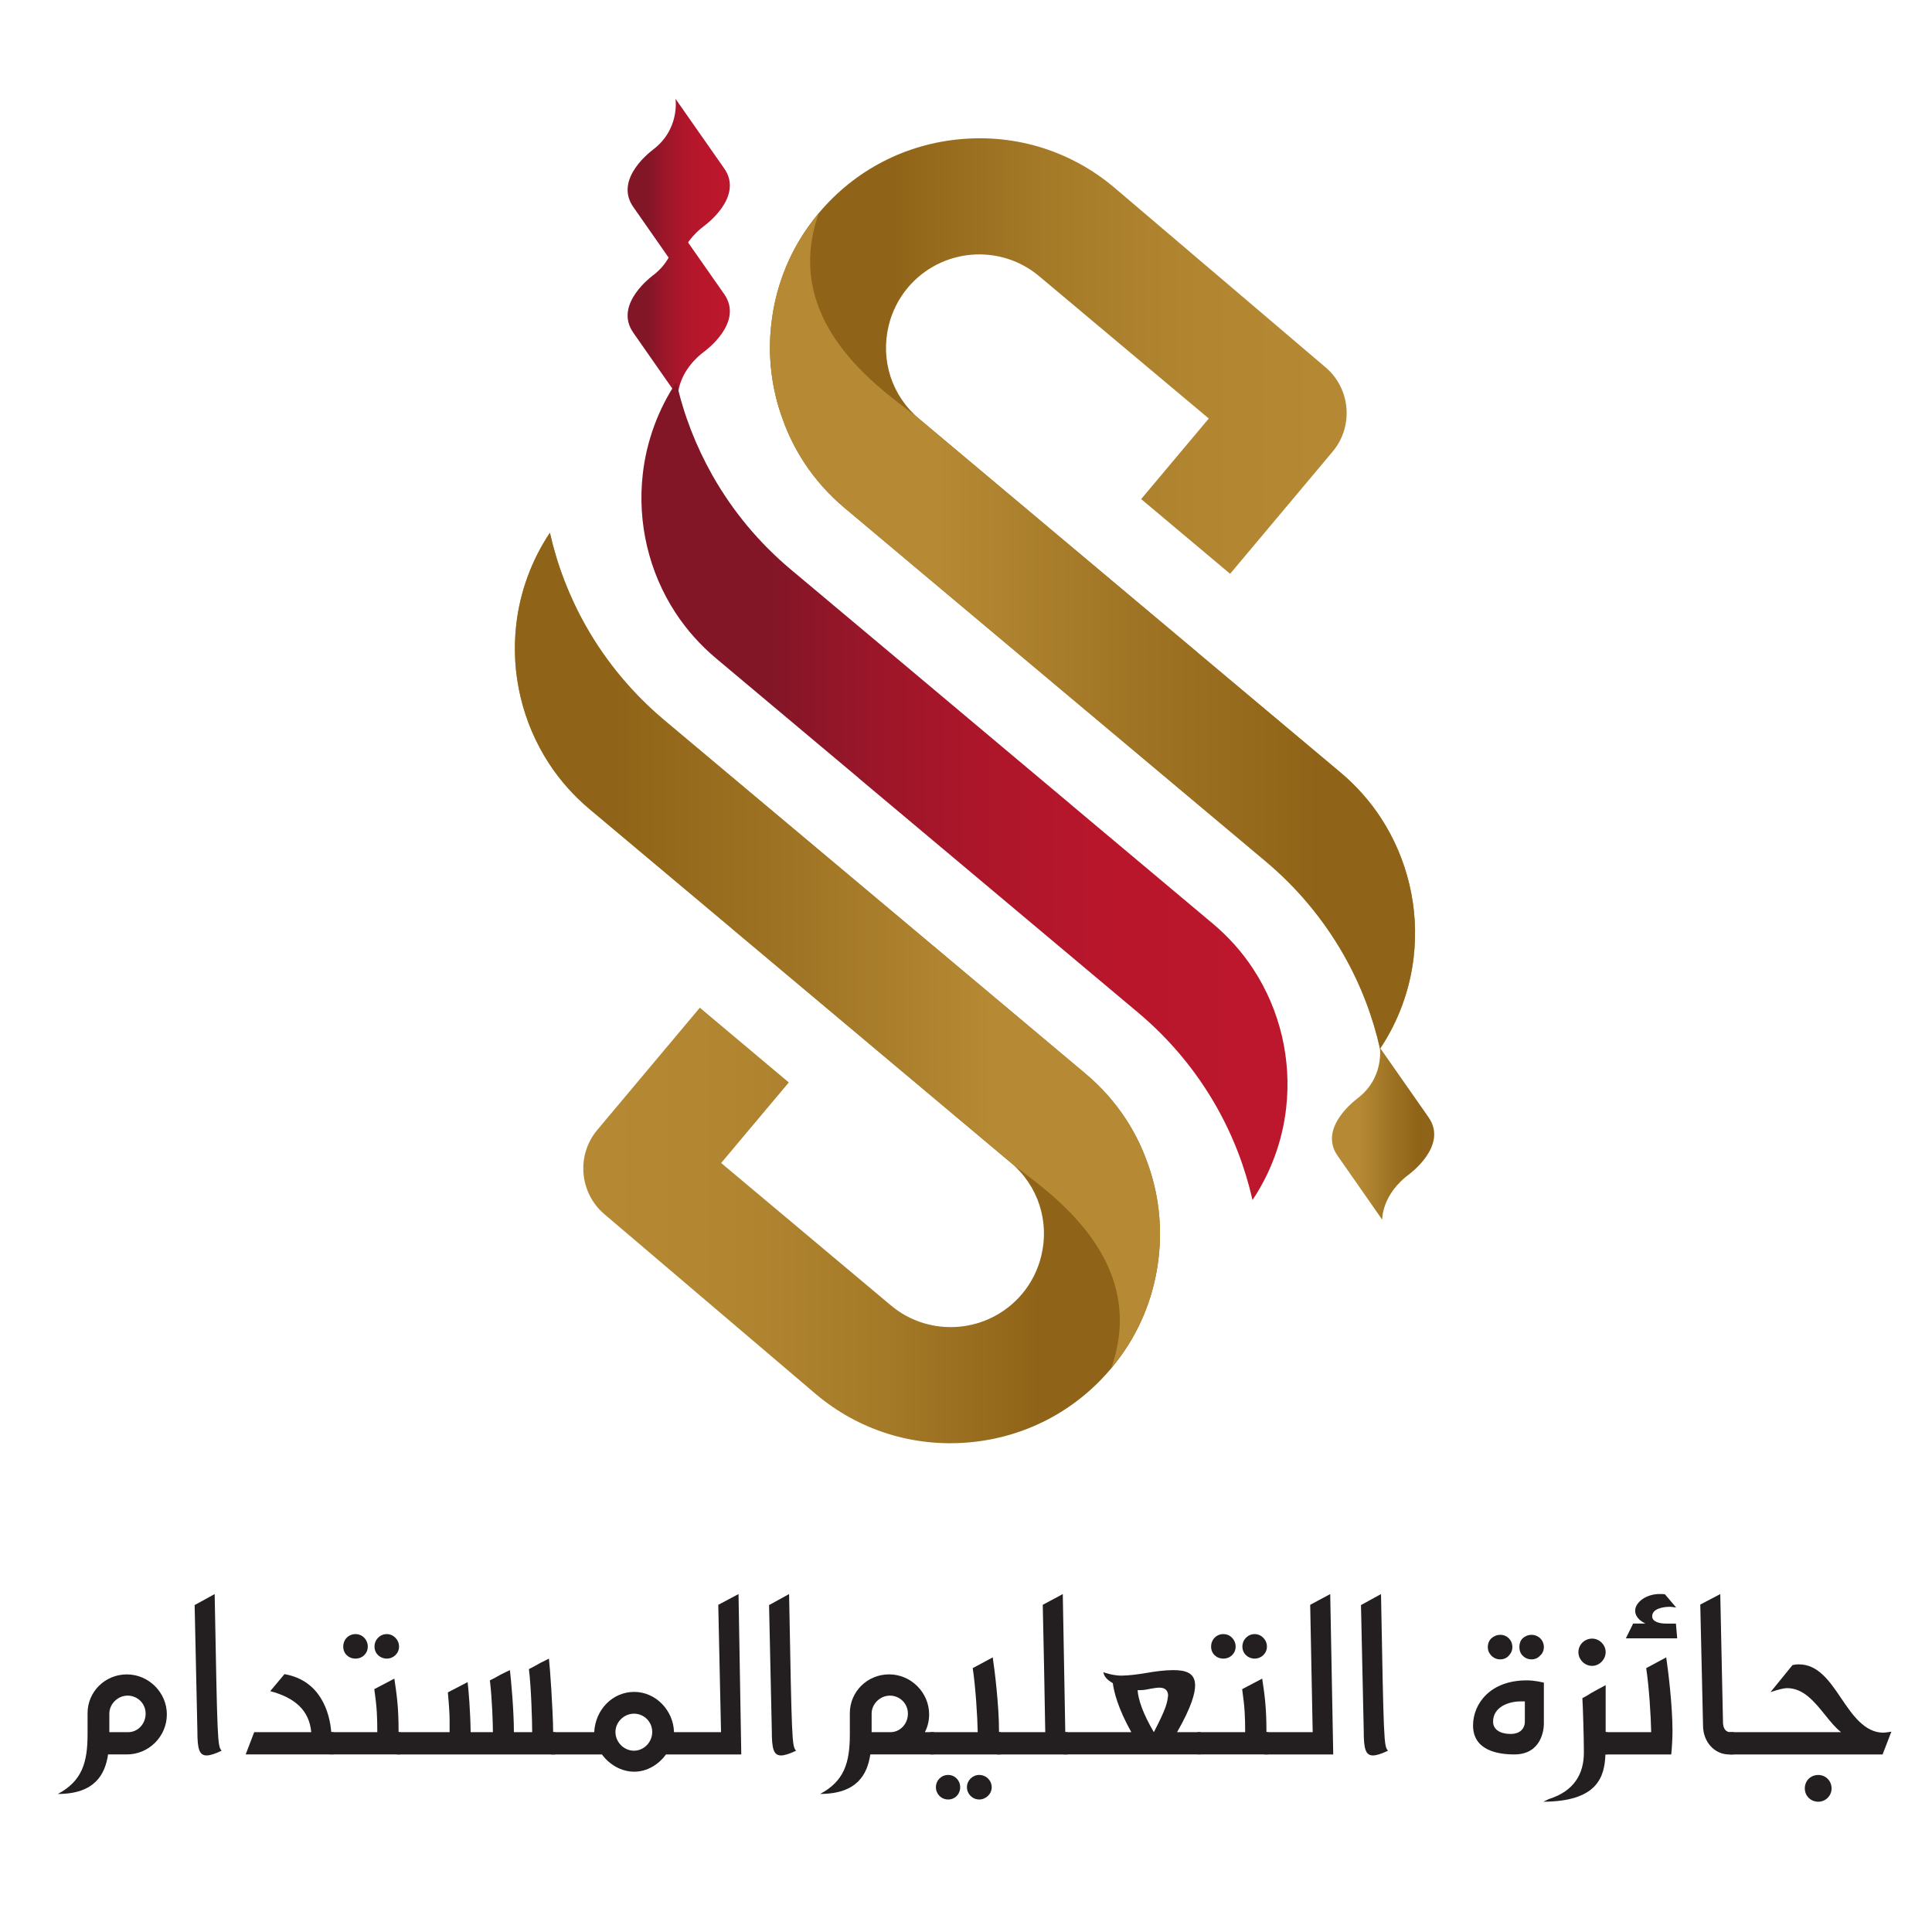 <?xml version="1.0" encoding="UTF-8"?><svg id="Layer_1" xmlns="http://www.w3.org/2000/svg" xmlns:xlink="http://www.w3.org/1999/xlink" viewBox="0 0 595.28 595.28"><defs><style>.cls-1{fill:url(#linear-gradient);}.cls-1,.cls-2,.cls-3,.cls-4,.cls-5,.cls-6,.cls-7,.cls-8,.cls-9{stroke-width:0px;}.cls-2{fill:#231f20;}.cls-3{fill:url(#linear-gradient-4);}.cls-4{fill:url(#linear-gradient-2);}.cls-5{fill:url(#linear-gradient-3);}.cls-6{fill:url(#linear-gradient-8);}.cls-7{fill:url(#linear-gradient-7);}.cls-8{fill:url(#linear-gradient-5);}.cls-9{fill:url(#linear-gradient-6);}</style><linearGradient id="linear-gradient" x1="410.4" y1="349.28" x2="441.91" y2="349.28" gradientUnits="userSpaceOnUse"><stop offset=".26" stop-color="#b68a34"/><stop offset=".56" stop-color="#9f7424"/><stop offset=".85" stop-color="#8f6418"/></linearGradient><linearGradient id="linear-gradient-2" x1="193.38" y1="95.66" x2="224.89" y2="95.66" gradientUnits="userSpaceOnUse"><stop offset=".19" stop-color="#821627"/><stop offset=".2" stop-color="#821627"/><stop offset=".36" stop-color="#9b1629"/><stop offset=".53" stop-color="#ad162a"/><stop offset=".71" stop-color="#b8162b"/><stop offset=".92" stop-color="#bc172c"/></linearGradient><linearGradient id="linear-gradient-3" y1="56.94" y2="56.94" xlink:href="#linear-gradient-2"/><linearGradient id="linear-gradient-4" x1="197.64" y1="243.73" x2="396.7" y2="243.73" xlink:href="#linear-gradient-2"/><linearGradient id="linear-gradient-5" x1="1462.08" y1="437.85" x2="1660.86" y2="437.85" gradientTransform="translate(1819.51 742.27) rotate(-180)" gradientUnits="userSpaceOnUse"><stop offset=".19" stop-color="#8f6418"/><stop offset=".25" stop-color="#956a1c"/><stop offset=".46" stop-color="#a77c29"/><stop offset=".67" stop-color="#b28631"/><stop offset=".92" stop-color="#b68a34"/></linearGradient><linearGradient id="linear-gradient-6" x1="927.55" y1="701.03" x2="1126.33" y2="701.03" gradientTransform="translate(1284.98 993.95) rotate(-180)" xlink:href="#linear-gradient"/><linearGradient id="linear-gradient-7" x1="2913.48" y1="6647.54" x2="3112.26" y2="6647.54" gradientTransform="translate(-2676.26 -6464.67)" xlink:href="#linear-gradient-5"/><linearGradient id="linear-gradient-8" x1="2378.95" y1="6910.72" x2="2577.73" y2="6910.72" gradientTransform="translate(-2141.73 -6716.35)" xlink:href="#linear-gradient"/></defs><path class="cls-2" d="M26.98,534.41v-6.55c0-6.63,5.4-11.95,12.1-11.95s12.33,5.55,12.33,12.33-5.55,12.33-12.33,12.33h-5.78c-.92,6.17-4.09,12.18-15.49,12.18,7.4-3.93,9.17-9.56,9.17-18.35ZM39.47,533.71c3.01,0,5.4-2.54,5.4-5.71s-2.54-5.55-5.55-5.55-5.63,2.54-5.63,5.55v5.71h5.78Z"/><path class="cls-2" d="M59.97,494.55l6.17-3.39c.85,45.4.85,46.87,2.16,48.26-2.08,1-3.62,1.46-4.63,1.46-2.31,0-2.85-2.08-2.85-7.48l-.85-38.85Z"/><path class="cls-2" d="M78.32,533.71h17.58c-.62-6.78-5.09-10.64-12.64-12.64l4.39-5.24c11.18,1.93,13.95,11.95,14.42,17.88h.69v6.86h-27.06l2.62-6.86Z"/><path class="cls-2" d="M101.6,533.71h14.65c0-4.39-.08-7.4-.92-13.26l6.17-3.24c.62,4.24,1.31,8.25,1.31,16.03v.46h.54v6.86h-21.74v-6.86ZM109.54,503.49c-2.16,0-3.78,1.7-3.78,3.85s1.62,3.7,3.78,3.7,3.78-1.62,3.78-3.7-1.62-3.85-3.78-3.85ZM119.17,503.49c-2.08,0-3.78,1.7-3.78,3.85s1.7,3.7,3.78,3.7,3.78-1.62,3.78-3.7-1.7-3.85-3.78-3.85Z"/><path class="cls-2" d="M162.96,514.29c1.16-.62,2.54-1.31,3.55-1.93.54-.31,2.08-1,2.62-1.31.31,2.39,1.23,15.49,1.31,22.66h.62v6.86h-48.87v-6.86h16.34v-3.55c0-1.77-.15-4.55-.54-8.71l6.09-3.16c.31,2.54.85,9.02.93,15.42h6.86v-.08c0-2.39-.23-10.1-.93-15.88,1.16-.54,2.47-1.31,3.47-1.85.62-.31,2.16-1.08,2.7-1.31.31,2.47,1.23,12.33,1.23,19.12h5.63c0-3.55-.31-13.88-1-19.43Z"/><path class="cls-2" d="M205.2,540.57c-2.24,3.08-5.78,5.32-9.79,5.32s-7.71-2.24-9.94-5.32h-15.65v-6.86h13.26c.39-7.02,5.7-12.41,12.33-12.41s12.1,5.7,12.26,12.41h14.49c-.31-12.87-.54-26.36-.85-39.24l6.24-3.31.85,49.41h-23.2ZM195.33,539.42c3.08,0,5.63-2.62,5.63-5.78s-2.54-5.63-5.63-5.63-5.7,2.62-5.7,5.63c0,3.16,2.62,5.78,5.7,5.78Z"/><path class="cls-2" d="M236.96,494.55l6.17-3.39c.85,45.4.85,46.87,2.16,48.26-2.08,1-3.62,1.46-4.63,1.46-2.31,0-2.85-2.08-2.85-7.48l-.85-38.85Z"/><path class="cls-2" d="M252.68,552.75c7.4-3.93,9.17-9.56,9.17-18.35v-6.55c0-6.63,5.4-11.95,12.1-11.95s12.33,5.55,12.33,12.33c0,2-.46,3.85-1.31,5.47h2.85v6.86h-19.66c-.92,6.17-4.09,12.18-15.49,12.18ZM274.34,533.71c3.01,0,5.4-2.54,5.4-5.71s-2.54-5.55-5.55-5.55-5.63,2.54-5.63,5.55v5.71h5.78Z"/><path class="cls-2" d="M301.25,533.71c-.08-4.86-.69-14.26-1.54-19.73l6.17-3.32c.62,4.16,1.93,14.88,1.93,22.59v.46h.54v6.86h-21.74v-6.86h14.65ZM292.15,546.89c-2.16,0-3.78,1.7-3.78,3.78s1.62,3.78,3.78,3.78,3.7-1.7,3.7-3.78-1.62-3.78-3.7-3.78ZM301.71,546.89c-2.08,0-3.78,1.7-3.78,3.78s1.7,3.78,3.78,3.78,3.85-1.7,3.85-3.78-1.7-3.78-3.85-3.78Z"/><path class="cls-2" d="M307.18,533.71h14.88c-.23-12.87-.46-26.36-.77-39.24l6.17-3.31.77,42.55h.69v6.86h-21.74v-6.86Z"/><path class="cls-2" d="M345.42,516.29c2.31,0,5.17-.39,7.94-.85,2.54-.46,5.7-.85,8.09-.85,3.78,0,6.78.77,6.78,4.7,0,2.24-.92,6.32-5.55,14.42h7.25v6.86h-42.24v-6.86h20.89c-4.16-7.4-5.4-12.64-5.7-15.11q-.08-.08-.15-.08c-.85-.54-2.47-1.46-2.78-3.31.15.15,3.16,1.08,5.47,1.08ZM357.21,519.99c-.69,0-1.62.15-2.54.31-1.08.23-2.24.46-3.47.46h-.69c.23,3.01,1.62,7.17,5.01,12.95,3.93-7.55,4.16-9.17,4.39-11.41-.08-1.46-.93-2.31-2.7-2.31Z"/><path class="cls-2" d="M369,533.71h14.65c0-4.39-.08-7.4-.92-13.26l6.17-3.24c.62,4.24,1.31,8.25,1.31,16.03v.46h.54v6.86h-21.74v-6.86ZM376.94,503.49c-2.16,0-3.78,1.7-3.78,3.85s1.62,3.7,3.78,3.7,3.78-1.62,3.78-3.7-1.62-3.85-3.78-3.85ZM386.58,503.49c-2.08,0-3.78,1.7-3.78,3.85s1.7,3.7,3.78,3.7,3.78-1.62,3.78-3.7-1.7-3.85-3.78-3.85Z"/><path class="cls-2" d="M389.58,540.57v-6.86h14.88c-.23-12.87-.54-26.36-.77-39.24l6.17-3.31.93,49.41h-21.2Z"/><path class="cls-2" d="M419.34,494.55l6.17-3.39c.85,45.4.85,46.87,2.16,48.26-2.08,1-3.62,1.46-4.63,1.46-2.31,0-2.85-2.08-2.85-7.48l-.85-38.85Z"/><path class="cls-2" d="M475.69,531.17c0,1.54-.62,9.4-9.1,9.4-5.09,0-12.72-1.23-12.72-8.94,0-6.63,5.24-13.88,16.5-13.88.77,0,2.31,0,5.32.69v12.72ZM465.98,507.5c0-2.16-1.62-3.78-3.7-3.78-1.08,0-2,.39-2.78,1.08-.69.69-1.08,1.62-1.08,2.7,0,1,.39,1.93,1.08,2.62.77.77,1.7,1.16,2.78,1.16,1,0,1.93-.39,2.62-1.16.69-.69,1.08-1.62,1.08-2.62ZM465.51,534.25c3.08,0,4.32-1.93,4.32-3.7v-6.32h-1.31c-3.78,0-8.48,1.77-8.48,6.24,0,2.16,1.77,3.78,5.47,3.78ZM475.69,507.5c0-2.16-1.7-3.78-3.78-3.78-1.08,0-2,.39-2.77,1.08-.69.69-1,1.62-1,2.7,0,1,.31,1.93,1,2.62.77.77,1.7,1.16,2.77,1.16,1,0,1.93-.39,2.62-1.16.77-.69,1.16-1.62,1.16-2.62Z"/><path class="cls-2" d="M488.02,540.11c0-4.7-.31-14.65-.46-16.88.85-.46,2-1.08,2.62-1.54,1.16-.62,3.32-1.85,4.55-2.47v14.49h.54v6.86h-.62c-.23,7.01-2.54,14.49-19.12,14.57l1.77-.85c7.86-2.47,10.71-7.94,10.71-14.18ZM490.57,504.88c-2.39,0-4.24,1.93-4.24,4.16s1.85,4.24,4.24,4.24c2.24,0,4.16-2,4.16-4.24s-1.93-4.16-4.16-4.16Z"/><path class="cls-2" d="M508.76,533.71c-.08-4.86-.69-14.26-1.54-19.73l6.17-3.32c.62,4.16,1.93,14.88,1.93,22.59,0,2.24-.15,5.09-.38,7.32h-20.81v-6.86h14.65ZM500.97,504.8h15.8l-.39-4.55h-3.08c-1.77,0-4.24-.46-4.24-2.24,0-2.39,3.47-2.93,5.4-2.93.69,0,1.31.15,2,.23l-3.47-4.09c-.54-.08-1.08-.08-1.62-.08-4.16,0-7.55,2.54-7.55,5.17,0,1.39.92,2.85,3.16,3.93h-3.78l-2.24,4.55Z"/><path class="cls-2" d="M523.87,494.4l6.17-3.24.85,39.85c.23,2.62,1.77,2.7,2.39,2.7h.85v6.86h-1.46c-4.24,0-7.94-3.7-7.94-8.94l-.85-37.23Z"/><path class="cls-2" d="M554.32,512.82c5.78,0,9.4,5.09,12.95,10.41,3.55,5.24,7.25,10.64,13.1,10.64.46,0,1.23-.15,2.39-.31l-2.7,7.01h-47.18v-6.86h34.38c-1.77-1.39-3.32-3.32-4.93-5.32-3.24-4.01-6.63-8.25-11.72-8.25-.92,0-2.54.38-5.09,1.23l6.78-8.33s.92-.23,2-.23ZM564.34,551.06c0,2.24-1.85,4.08-4.09,4.08-2.39,0-4.16-1.85-4.16-4.08,0-2.39,1.77-4.16,4.16-4.16,2.24,0,4.09,1.77,4.09,4.16Z"/><path class="cls-1" d="M425.88,375.8l-13.68-19.6c-6.35-8.9,6.11-17.79,6.11-17.79l-.54.38c8.9-6.35,7.38-16.01,7.38-16.01l14.95,21.38c6.35,8.9-6.11,17.79-6.11,17.79l.54-.38c-8.9,6.35-8.65,14.23-8.65,14.23Z"/><path class="cls-4" d="M208.86,122.18l-13.68-19.6c-6.35-8.9,6.11-17.79,6.11-17.79l-.54.38c8.9-6.35,7.38-16.01,7.38-16.01l14.95,21.38c6.35,8.9-6.11,17.79-6.11,17.79l.54-.38c-8.9,6.35-8.65,14.23-8.65,14.23Z"/><path class="cls-5" d="M208.86,83.45l-13.68-19.6c-6.35-8.9,6.11-17.79,6.11-17.79l-.54.38c8.9-6.35,7.38-16.01,7.38-16.01l14.95,21.38c6.35,8.9-6.11,17.79-6.11,17.79l.54-.38c-8.9,6.35-8.65,14.23-8.65,14.23Z"/><path class="cls-3" d="M373.69,284.59l-43.87-36.81v-.02s-21.14-17.74-21.14-17.74l-32.74-27.49-32.29-27.07c-9.76-8.19-17.86-17.92-24.12-28.96-5.11-9.05-8.87-18.71-11.12-28.77-5.63,8.45-9.21,18.19-10.36,28.32-1.71,15,1.86,30.19,10.08,42.76,3.45,5.26,7.66,9.98,12.51,14.05l43.87,36.81v.04s21.16,17.75,21.16,17.75l65.02,54.56c9.73,8.19,17.85,17.91,24.11,28.95,5.15,9.1,8.86,18.77,11.11,28.78,5.65-8.44,9.22-18.18,10.37-28.31,1.72-15-1.87-30.18-10.08-42.78-3.43-5.26-7.65-9.99-12.5-14.06Z"/><path class="cls-8" d="M169.16,235.25c3.43,5.26,7.65,9.99,12.5,14.06l43.87,36.81v.02s85.88,72.07,85.88,72.07c8.43,7.06,12.02,18.09,9.42,28.75-1.02,4.26-3.04,8.3-5.88,11.68-10.19,12.15-28.36,13.74-40.47,3.56l-52.28-43.86,20.84-24.82-27.41-23.03-31.58,37.64c-6.54,7.79-5.56,19.4,2.18,25.99l65.24,55.51c13.15,11.05,29.88,16.31,47.06,14.8,17.2-1.5,32.76-9.61,43.81-22.77,1.18-1.41,2.27-2.83,3.35-4.35,6.18-8.71,10.07-18.97,11.28-29.7,1.19-10.02-.05-20.28-3.55-29.65-1.59-4.5-3.77-8.9-6.53-13.15-3.39-5.19-7.59-9.92-12.5-14.04l-31.41-26.38-60.35-50.64-37.97-31.86c-9.74-8.19-17.86-17.92-24.12-28.95-5.15-9.1-8.86-18.76-11.11-28.79-5.64,8.45-9.23,18.19-10.37,28.31-1.72,14.99,1.88,30.18,10.09,42.78Z"/><path class="cls-9" d="M169.16,235.25c3.43,5.26,7.65,9.99,12.5,14.06l43.87,36.81v.02s85.88,72.07,85.88,72.07c8.43,7.06,43.5,28.14,30.94,63.45,1.18-1.41,2.27-2.83,3.35-4.35,6.18-8.71,10.07-18.97,11.28-29.7,1.19-10.02-.05-20.28-3.55-29.65-1.59-4.5-3.77-8.9-6.53-13.15-3.39-5.19-7.59-9.92-12.5-14.04l-31.41-26.38-60.35-50.64-37.97-31.86c-9.74-8.19-17.86-17.92-24.12-28.95-5.15-9.1-8.86-18.76-11.11-28.79-5.64,8.45-9.23,18.19-10.37,28.31-1.72,14.99,1.88,30.18,10.09,42.78Z"/><path class="cls-7" d="M425.49,252.04c-3.43-5.26-7.65-9.99-12.5-14.06l-43.87-36.81v-.02s-85.88-72.07-85.88-72.07c-8.43-7.06-12.02-18.09-9.42-28.75,1.02-4.26,3.04-8.3,5.88-11.68,10.19-12.15,28.36-13.74,40.47-3.56l52.28,43.86-20.84,24.82,27.41,23.03,31.58-37.64c6.54-7.79,5.56-19.4-2.18-25.99l-65.24-55.51c-13.15-11.05-29.88-16.31-47.06-14.8-17.2,1.5-32.76,9.61-43.81,22.77-1.18,1.41-2.27,2.83-3.35,4.35-6.18,8.71-10.07,18.97-11.28,29.7-1.19,10.02.05,20.28,3.55,29.65,1.59,4.5,3.77,8.9,6.53,13.15,3.39,5.19,7.59,9.92,12.5,14.04l31.41,26.38,60.35,50.64,37.97,31.86c9.74,8.19,17.86,17.92,24.12,28.95,5.15,9.1,8.86,18.76,11.11,28.79,5.64-8.45,9.23-18.19,10.37-28.31,1.72-14.99-1.88-30.18-10.09-42.78Z"/><path class="cls-6" d="M425.49,252.04c-3.43-5.26-7.65-9.99-12.5-14.06l-43.87-36.81v-.02s-85.88-72.07-85.88-72.07c-8.43-7.06-43.5-28.14-30.94-63.45-1.18,1.41-2.27,2.83-3.35,4.35-6.18,8.71-10.07,18.97-11.28,29.7-1.19,10.02.05,20.28,3.55,29.65,1.59,4.5,3.77,8.9,6.53,13.15,3.39,5.19,7.59,9.92,12.5,14.04l31.41,26.38,60.35,50.64,37.97,31.86c9.74,8.19,17.86,17.92,24.12,28.95,5.15,9.1,8.86,18.76,11.11,28.79,5.64-8.45,9.23-18.19,10.37-28.31,1.72-14.99-1.88-30.18-10.09-42.78Z"/></svg>